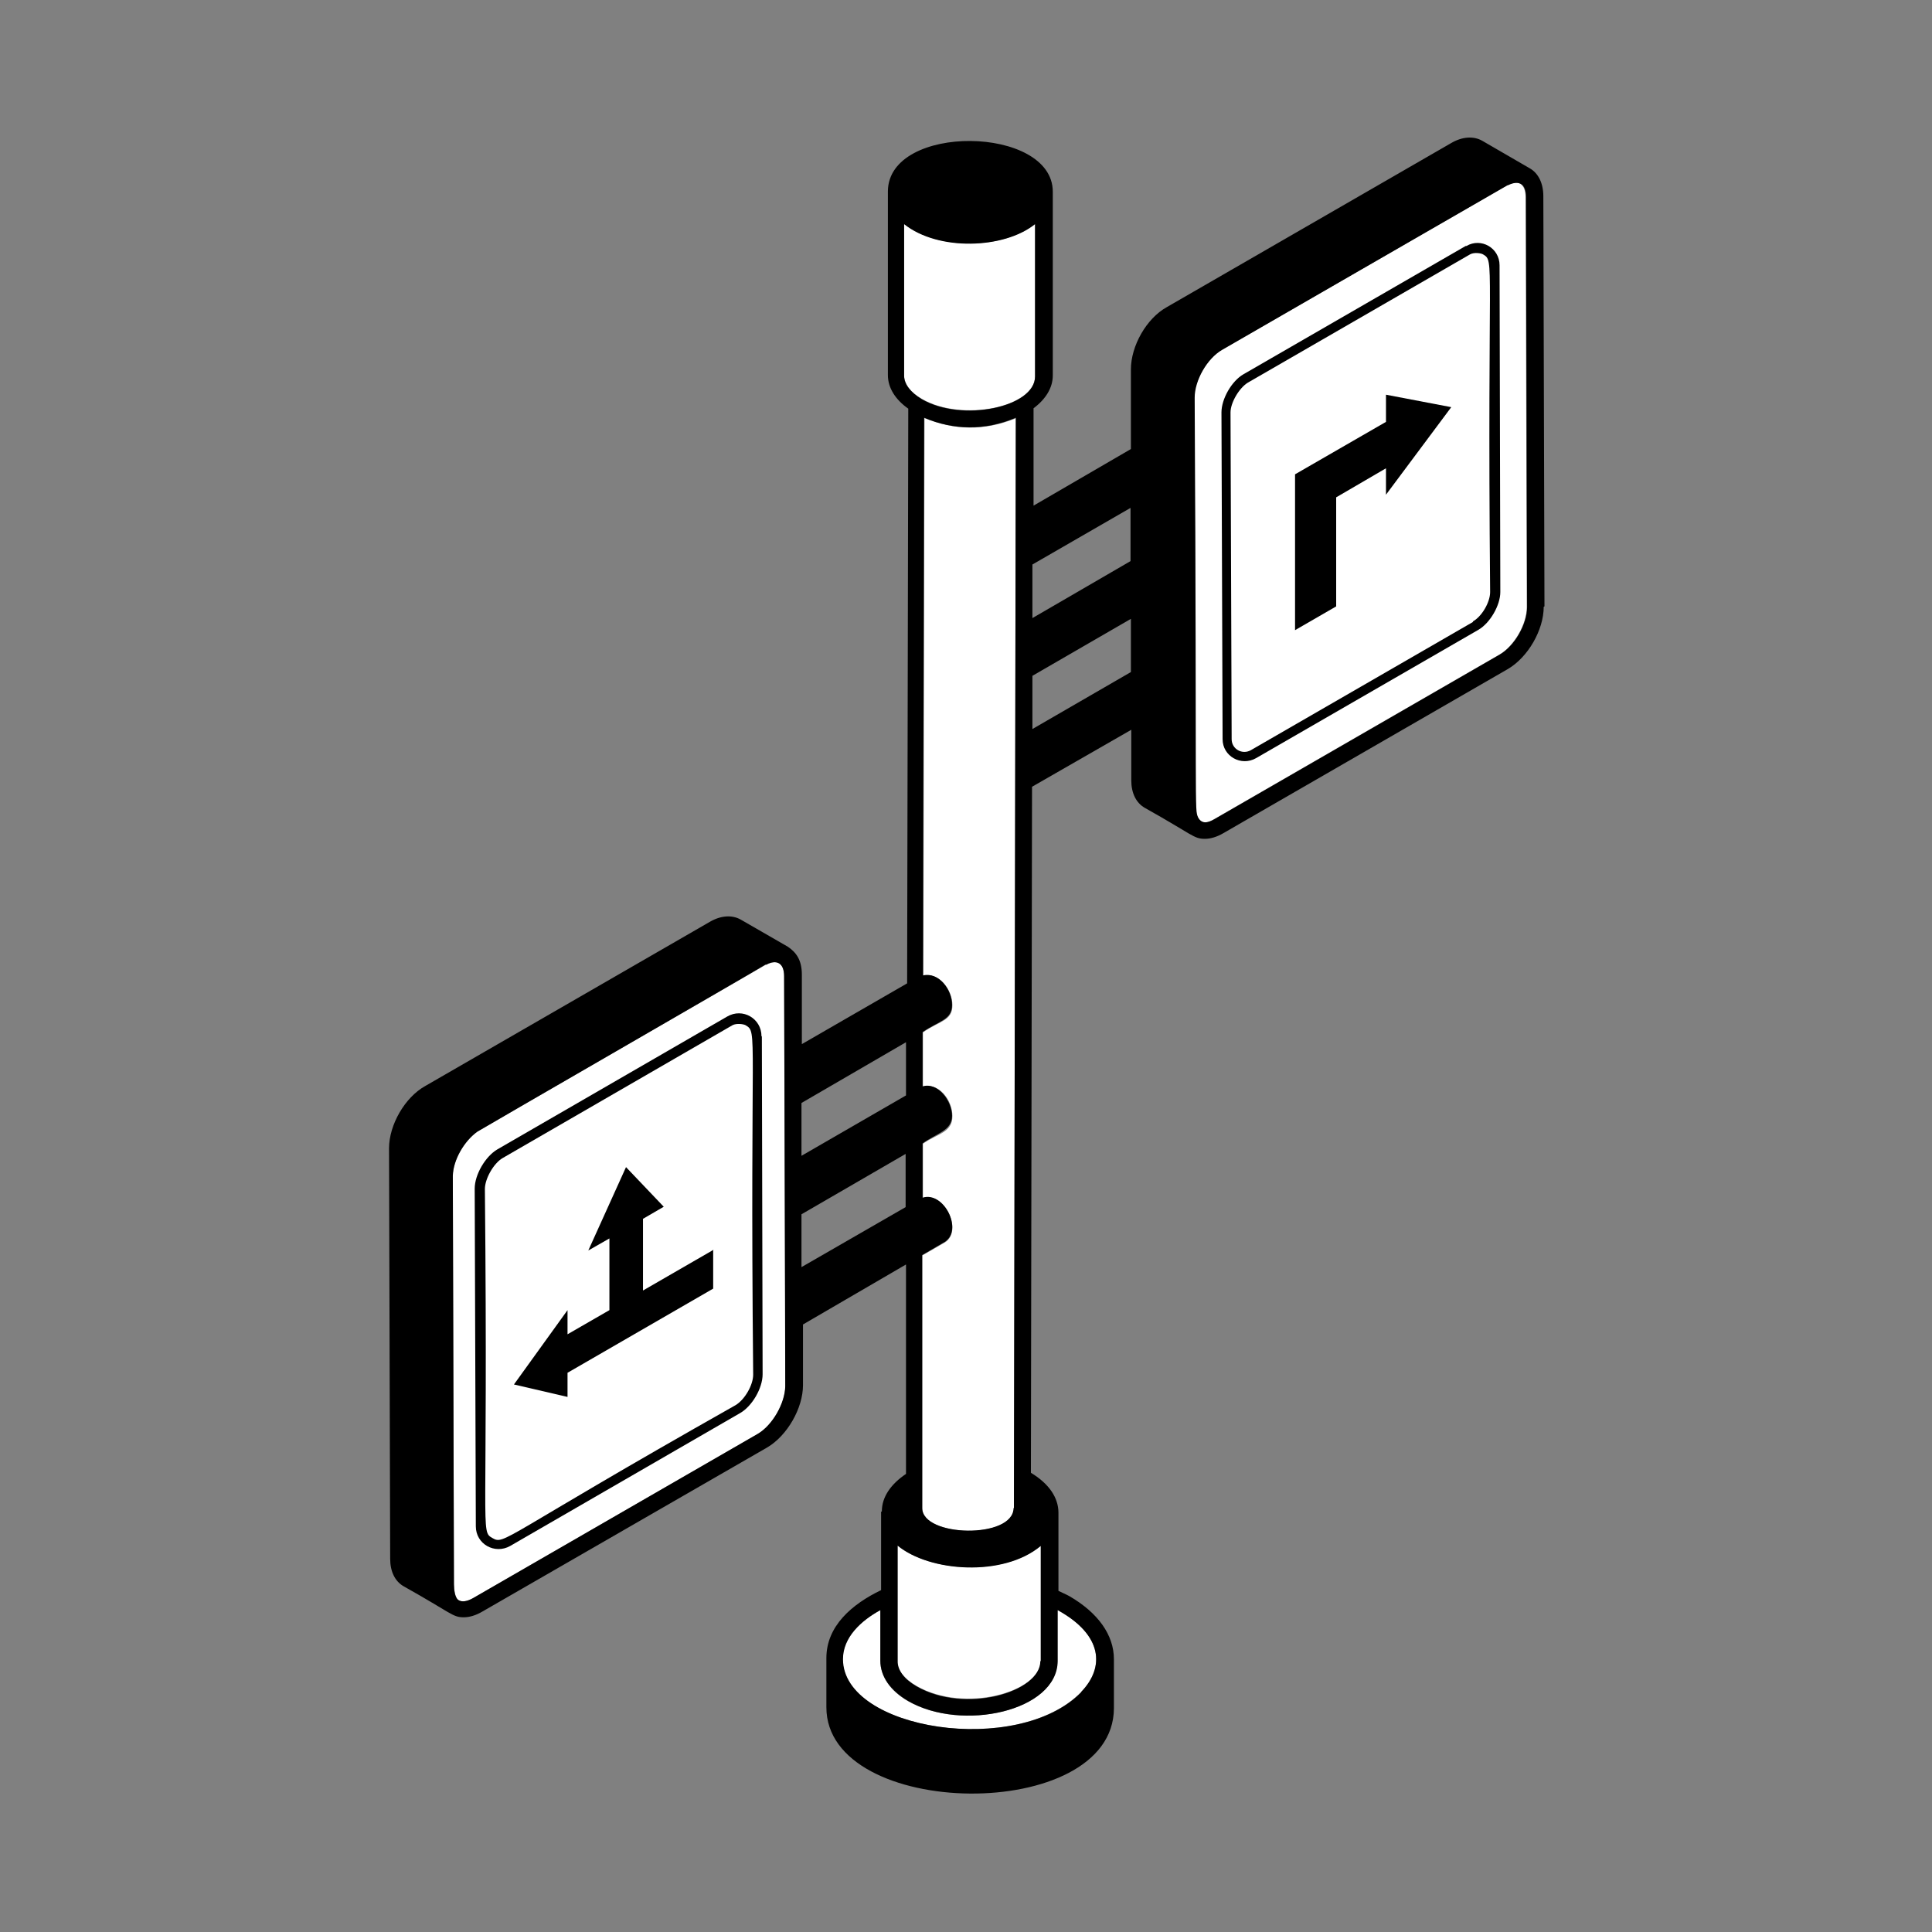 <?xml version="1.0" encoding="UTF-8"?>
<svg id="Layer_1" xmlns="http://www.w3.org/2000/svg" version="1.1" viewBox="0 0 512 512">
  <rect x="0" y="0" width="512" height="512" fill="#808080" stroke="none"/>
  <!-- Generator: Adobe Illustrator 29.5.1, SVG Export Plug-In . SVG Version: 2.1.0 Build 141)  -->
  <defs>
    <style>
      .st0 {
        fill: #fff;
      }
    </style>
  </defs>
  <g>
    <path class="st0" d="M208.1,367.4c0,4.5-3.3,10.3-7.3,12.6h0s-75.4,43.5-75.4,43.5c-1.5.9-2.9,1.1-3.8.6-1.1-.6-1.2-2.9-1.3-4.2,0-.9-.3-107.4-.3-108.3.1-4.2,3-9.2,6.5-11.7.9-.6,71.9-41.6,76.4-44.2h.2c2.7-1.5,4.7-.6,4.7,3,.2,84.8.3,107.6.3,108.7Z"/>
    <path class="st0" d="M280.3,426.7c12,6.6,12.5,15.2,6.2,21.7-16.8,17.3-63.2,10.1-63.2-8.7,0-5.8,4.8-10.2,10-13v13.4c0,4.2,2.6,8,7.3,10.7,14.3,8.2,39.5,2.7,39.6-10.6v-13.5Z"/>
    <path class="st0" d="M275.9,409.6v30.5c-.2,8.3-20.2,14-33,6.7-3.3-1.9-5.2-4.4-5.2-6.8v-30.5c8.5,7,28.1,8.5,38.1.1Z"/>
    <path class="st0" d="M274.3,59.4v40.3c0,8.2-19.3,12.2-30,6-3-1.7-4.7-4-4.7-6.2v-40.2c9,7.2,26.5,6.7,34.7,0Z"/>
    <path class="st0" d="M269.2,110.7c-.1,56.9-.4,240.9-.5,289,0,8.2-24.3,7.7-24.3,0v-67c.1,0,6.1-3.5,6.1-3.5,4.8-3.2-.4-13.5-5.9-11.7v-14.4c3.8-2.7,7.8-2.9,7.8-7.3s-3.7-9-7.8-7.8v-14.4c4.4-3.1,7.8-3,7.8-7.2s-3.6-8.8-7.7-7.8l.3-147.8c7.8,3.2,15.9,3.5,24.3,0Z"/>
    <path class="st0" d="M404.6,160.9c0,4.5-3.3,10.3-7.3,12.6l-75.4,43.5c-1.9,1.1-3.5,1.5-4.5-.4-1-2.4-.3.3-.9-111.2,0-4.6,3.3-10.4,7.3-12.7.9-.5,72.1-41.6,75.6-43.6,0,0,0,0-.1,0,0,0,.1,0,.2,0,3-1.6,4.7-.3,4.8,3.1l.3,108.7Z"/>
    <path d="M399.5,49.1s0,0,0,0c0,0,0,0,0,0-3.6,2.1-74.8,43.1-75.6,43.6-4,2.3-7.3,8.1-7.3,12.7.6,111.5-.1,108.8.9,111.2,1,1.9,2.7,1.5,4.5.4l75.4-43.5c4-2.3,7.3-8.1,7.3-12.6l-.3-108.7c0-3.4-1.7-4.6-4.8-3.1,0,0,0,0,0,0ZM203.1,255.6h-.2c-4.4,2.7-75.5,43.7-76.4,44.3-3.5,2.5-6.4,7.5-6.5,11.7,0,.9.3,107.4.3,108.3,0,1.3.2,3.6,1.3,4.2.9.5,2.2.3,3.8-.6l75.4-43.5h0c3.9-2.3,7.2-8.1,7.3-12.6,0-1.1,0-23.9-.3-108.7,0-3.5-2-4.5-4.7-3.1ZM409.1,160.8c0,6.2-4.2,13.4-9.5,16.5l-75.4,43.5c-1.7,1-3.4,1.5-4.9,1.5-3,0-3.2-1.1-15.9-8.2-2.3-1.3-3.6-3.9-3.6-7.3v-13.4s-26.3,15.1-26.3,15.1l-.3,181.8c4.8,2.9,7.3,6.6,7.3,10.6s0,0,0,0v20.7c1,.5,2,.9,2.9,1.4,7.6,4.4,11.8,10.3,11.8,16.7v13c-.1,30.7-76.3,29.7-76.2-.3v-13s0,0,0,0c0-8.5,6.8-14.3,14.5-18v-20.8c.1,0,.2,0,.2-.1,0-3.8,2.4-7.2,6.4-9.9v-55.5c0,0-27.3,15.9-27.3,15.9v16.1c0,6.1-4.2,13.4-9.5,16.5l-75.5,43.5c-1.7,1-3.4,1.5-4.9,1.5-3,0-3.2-1.1-15.9-8.2-2.3-1.3-3.6-3.9-3.6-7.3l-.3-108.8c0-6.2,4.2-13.5,9.6-16.5l75.4-43.5c2.9-1.7,5.9-1.9,8.2-.6h0s0,0,0,0c.7.4,11.6,6.7,12.5,7.2,2.2,1.5,3.7,3.5,3.7,7.4v18.4c0,0,27.9-16.1,27.9-16.1l.3-152.3c-3.4-2.4-5.4-5.5-5.4-8.9v-48.7c.1-18.1,43.7-17.5,43.7.1h0s0,48.7,0,48.7c0,3.3-1.9,6.3-5.1,8.7v25.8c0,0,25.8-15,25.8-15v-21.1c0-6.2,4.1-13.5,9.5-16.5l75.4-43.5c2.9-1.7,5.9-1.9,8.2-.6h0c.7.4,11.7,6.8,12.6,7.3,2.3,1.3,3.6,4,3.6,7.4l.3,108.7ZM299.7,178.1v-14.1s-26.1,15.1-26.1,15.1v14.1s26.1-15.1,26.1-15.1ZM299.6,148.7v-14.1s-26,15-26,15v14.2s26-15.1,26-15.1ZM286.5,448.4c6.3-6.5,5.8-15.1-6.2-21.7v13.5c-.1,13.3-25.4,18.8-39.6,10.6-4.8-2.8-7.4-6.6-7.4-10.7v-13.4c-5.1,2.8-9.9,7.2-9.9,13,0,18.8,46.4,26,63.2,8.7ZM275.8,440.2v-30.5c-9.9,8.3-29.5,6.9-37.9-.1v30.5c-.1,2.5,1.7,4.9,5,6.8,12.8,7.4,32.8,1.6,32.8-6.7ZM274.3,99.7v-40.3c-8.2,6.6-25.7,7.2-34.7,0v40.2c0,2.2,1.7,4.4,4.7,6.2,10.7,6.2,30,2.1,30-6ZM268.7,399.7c.1-48.2.4-232.2.5-289-8.3,3.5-16.5,3.3-24.3,0l-.3,147.8c4.2-1,7.7,3.8,7.7,7.8s-3.4,4.2-7.8,7.2v14.4c4.1-1.2,7.8,3.9,7.8,7.8s-4,4.6-7.8,7.3v14.4c5.6-1.8,10.8,8.5,5.9,11.7l-6,3.5v67c-.1,7.8,24.2,8.3,24.2,0ZM240.1,290.3v-14.1s-27.7,16.1-27.7,16.1v14s27.7-16,27.7-16ZM240,319.9v-14.1s-27.6,16-27.6,16v14s27.6-15.9,27.6-15.9Z"/>
    <path d="M399.5,49.1c0,0-.1,0-.2,0,0,0,0,0,.1,0,0,0,0,0,0,0h0Z"/>
  </g>
  <path d="M388.4,65.2l-58.9,34c-3.1,1.8-5.8,6.5-5.8,10.1l.3,86.6c0,4.5,4.9,7.3,8.9,5l58.9-34c3.1-1.8,5.8-6.5,5.8-10l-.2-86.6c0-4.6-4.9-7.4-8.8-5.1h0ZM390.4,164.8l-58.9,34c-2.3,1.3-5.1-.3-5.1-2.9l-.3-86.6c0-2.6,2.3-6.5,4.6-7.9l58.9-34c1.1-.6,2.9-.3,3.4,0,3.2,1.9,1.1.5,1.9,89.5,0,2.7-2.2,6.5-4.6,7.8h0Z"/>
  <g>
    <path class="st0" d="M199.6,364.2c0,2.8-2.3,6.7-4.7,8.1-62.3,35.3-61.1,37-64.4,35.2-3.4-1.9-1.1-.5-2-92.5,0-2.7,2.4-6.8,4.7-8.2l60.9-35.2c1.1-.6,3-.3,3.5,0,3.3,1.9,1.1.6,2,92.6Z"/>
    <path d="M201.9,274.7l.2,89.5c0,3.7-2.8,8.5-6,10.3l-60.9,35.2c-4.1,2.3-9.1-.5-9.1-5.2l-.3-89.5c0-3.7,2.8-8.5,6-10.4l60.9-35.2h0c4.1-2.4,9.1.5,9.1,5.2ZM194.9,372.4c2.4-1.4,4.7-5.3,4.7-8.1-.9-91.9,1.3-90.6-2-92.6-.5-.3-2.4-.6-3.5,0l-60.9,35.2c-2.4,1.4-4.7,5.5-4.7,8.2.9,92-1.3,90.6,2,92.5,3.3,1.9,2.1,0,64.4-35.2Z"/>
  </g>
  <path d="M367.3,111.8l-24.1,13.9v41.3c0,0,10.9-6.3,10.9-6.3v-28.9c0,0,13.2-7.7,13.2-7.7v7s17.3-23.2,17.3-23.2l-17.3-3.3v7Z"/>
  <path d="M189.1,331.2l-18.7,10.8v-19s5.5-3.2,5.5-3.2l-10-10.5-10,22.1,5.6-3.2v19s-11.1,6.4-11.1,6.4v-6.4s-14.2,19.7-14.2,19.7l14.2,3.3v-6.4s38.6-22.3,38.6-22.3v-10.1Z"/>
</svg>